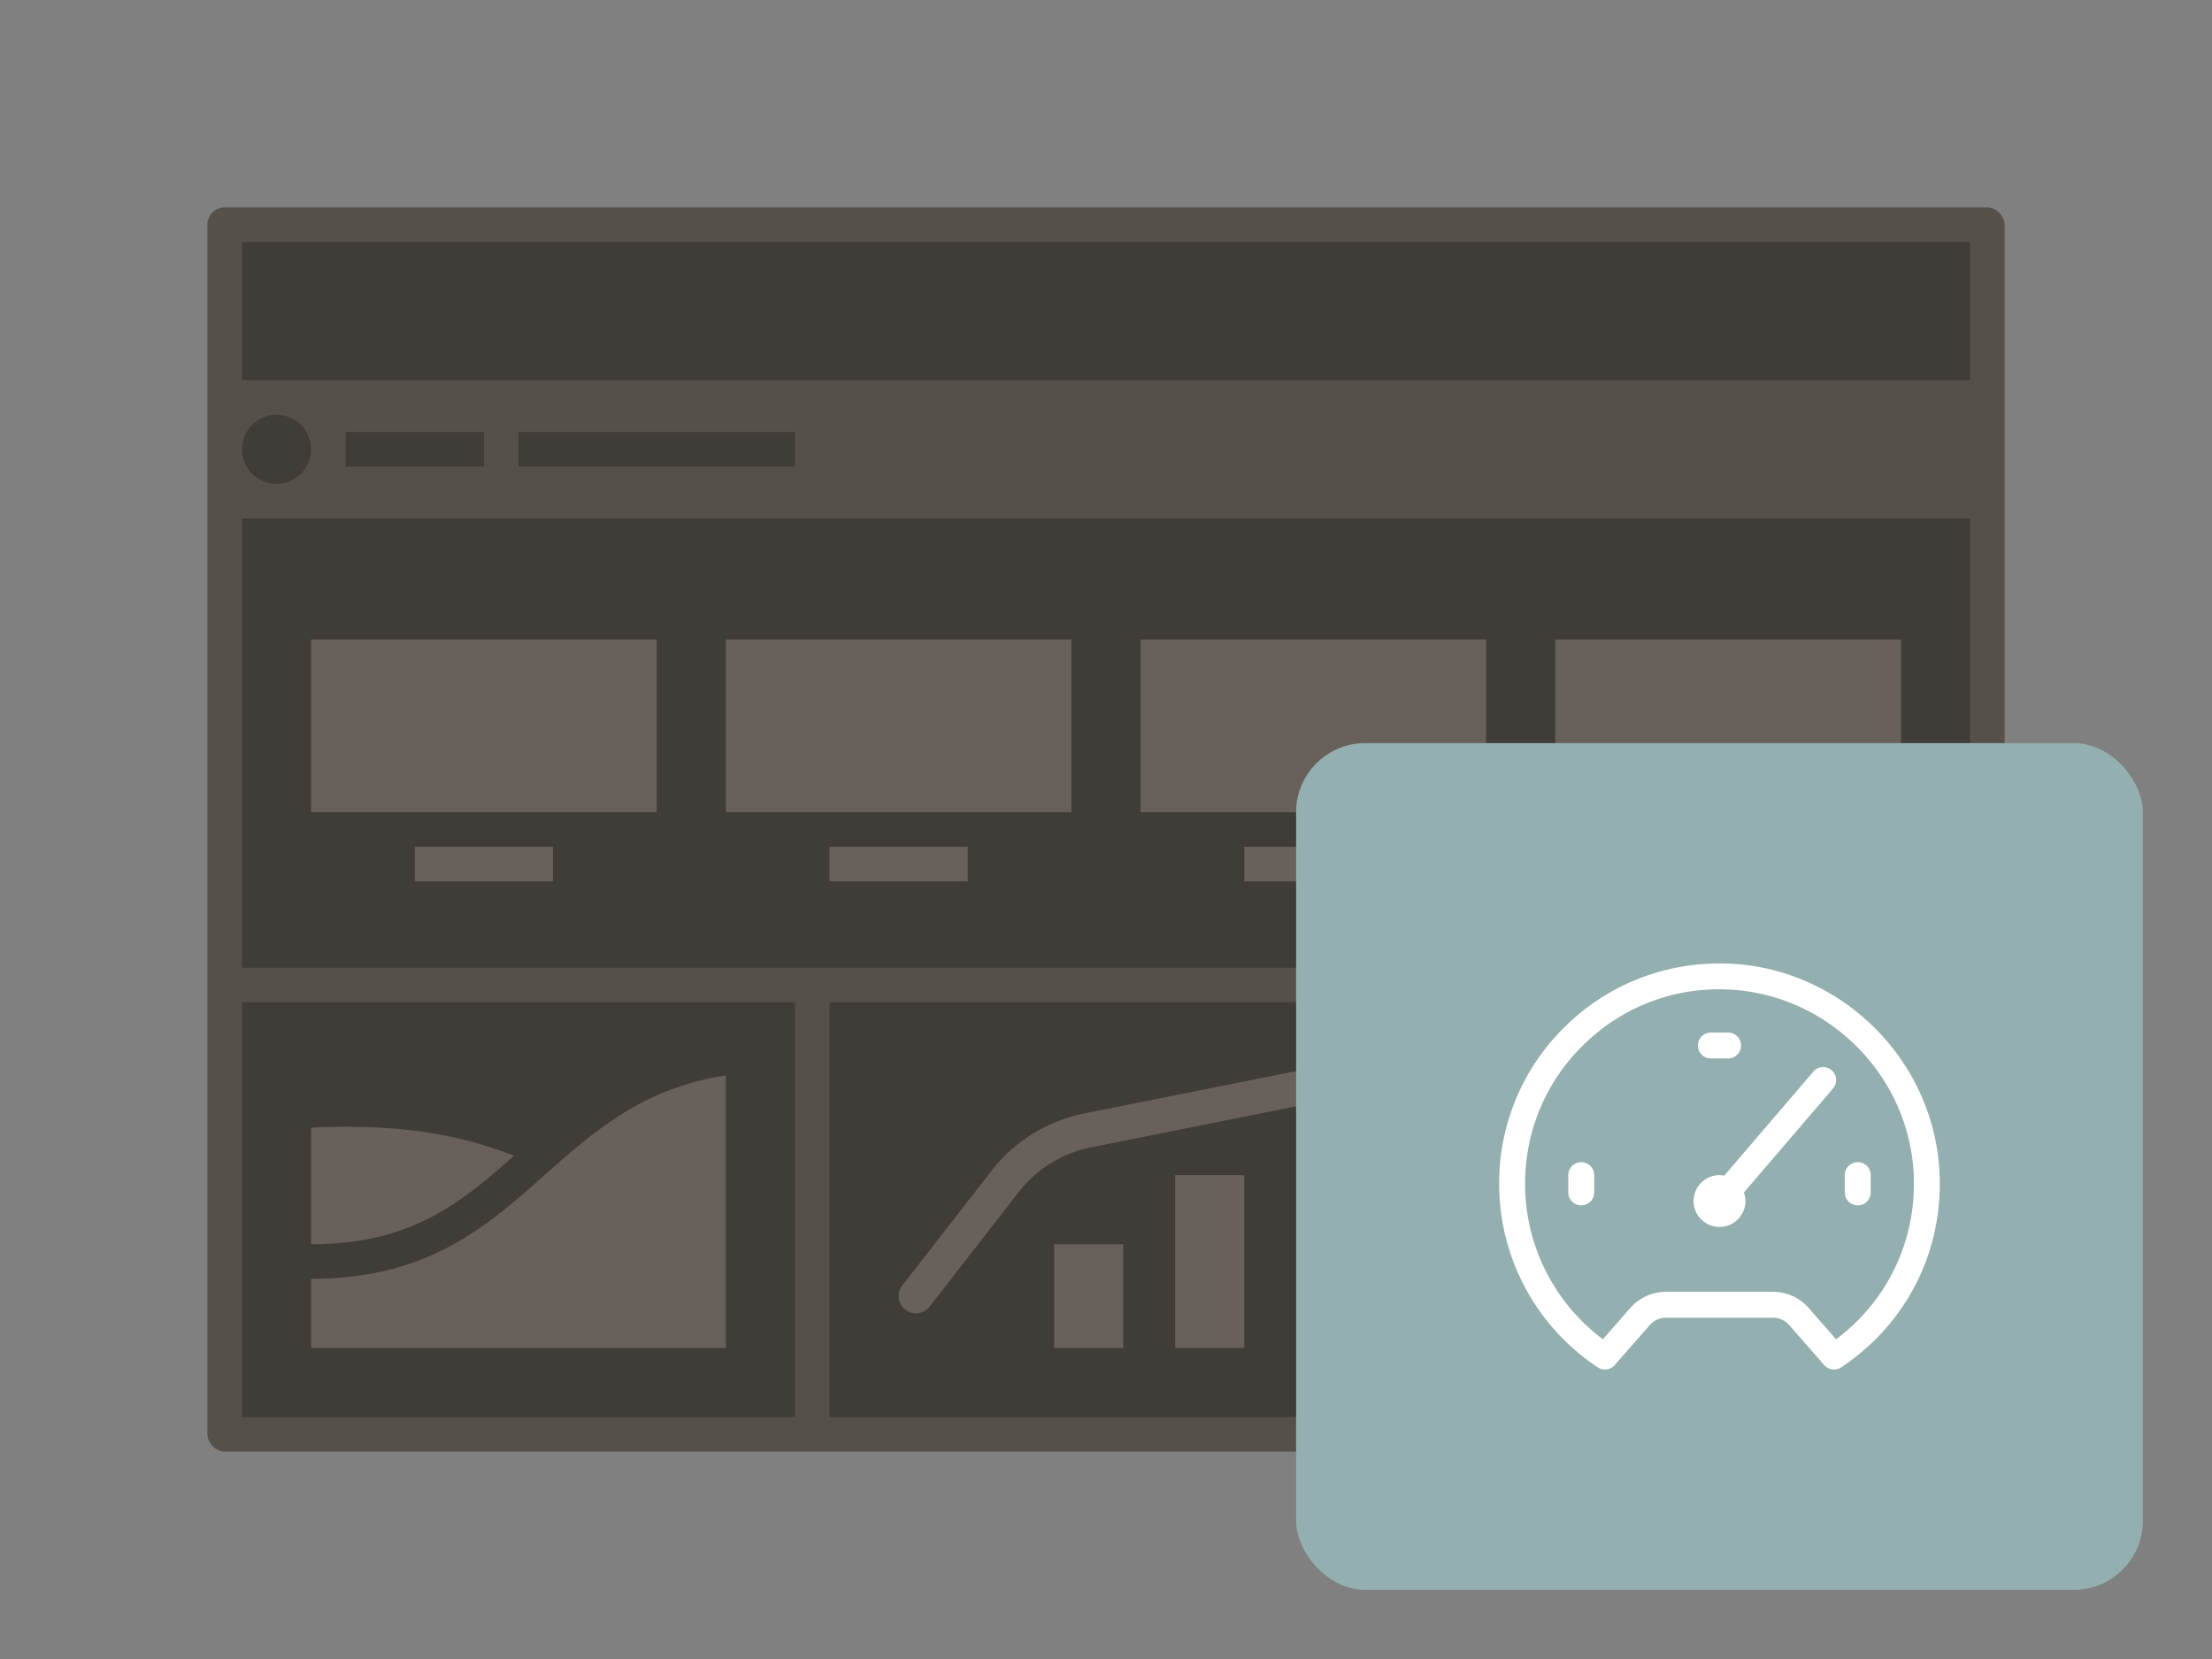 <svg xmlns="http://www.w3.org/2000/svg" xmlns:xlink="http://www.w3.org/1999/xlink" viewBox="0 0 128 96"><rect x="0" y="0" width="128" height="96" fill="#808080" stroke="none"/><defs><symbol id="a" viewBox="0 0 49 49"><path fill="none" d="M0 0h49v49H0z"/><g fill="#fff"><path d="M25.006 12.76c-3.5-.128-6.823 1.125-9.345 3.551A12.645 12.645 0 0 0 11.75 25.5c0 4.279 2.133 8.251 5.707 10.625a.75.75 0 0 0 .979-.131l2.03-2.317c.238-.271.581-.427.94-.427h6.187c.36 0 .703.155.94.427l2.03 2.317a.753.753 0 0 0 .979.131c3.773-2.506 5.901-6.703 5.693-11.227-.302-6.553-5.674-11.885-12.23-12.139Zm6.242 21.738-1.586-1.81a2.746 2.746 0 0 0-2.068-.938h-6.187a2.75 2.75 0 0 0-2.068.938l-1.585 1.81a11.226 11.226 0 0 1-4.503-8.998c0-3.088 1.226-5.967 3.451-8.108 2.225-2.141 5.16-3.268 8.247-3.134 5.784.225 10.523 4.929 10.79 10.709.174 3.774-1.495 7.29-4.49 9.531Z"/><path d="m29.931 19.012-5.156 6.016a1.542 1.542 0 0 0-.274-.028 1.5 1.5 0 1 0 1.5 1.5c0-.174-.035-.338-.09-.493l5.159-6.019a.75.75 0 0 0-1.139-.977ZM32.5 24.25a.75.75 0 0 0-.75.75v1a.75.75 0 0 0 1.5 0v-1a.75.75 0 0 0-.75-.75Zm-16 0a.75.75 0 0 0-.75.75v1a.75.75 0 0 0 1.5 0v-1a.75.75 0 0 0-.75-.75Zm7.5-6h1a.75.75 0 0 0 0-1.5h-1a.75.75 0 0 0 0 1.5Z"/></g></symbol></defs><rect x="12" y="12" width="104" height="72" rx="1" ry="1" fill="#56504b"/><path fill="#403c38" d="M14 14h100v8H14zm0 16h100v26H14zm0 28h32v24H14zm34 0h32v24H48zm34 2h32v22H82z"/><circle cx="16" cy="26" r="2" fill="#403c38"/><path fill="#403c38" d="M20 25h8v2h-8zm10 0h16v2H30z"/><path d="M42 62.227C31.421 63.859 30.415 74 18 74v4h24V62.227ZM61 72h4v6h-4zm7-4h4v10h-4z" fill="#67605b"/><path d="M20 65.2c-.705 0-1.365.023-2 .058V72c5.733 0 8.604-2.334 11.748-5.12-2.451-.966-5.396-1.68-9.748-1.68ZM53 76a1 1 0 0 1-.789-1.614l5.173-6.65a9.01 9.01 0 0 1 5.339-3.3l12.082-2.416a1 1 0 0 1 .393 1.961l-12.082 2.416a6.999 6.999 0 0 0-4.152 2.567l-5.173 6.65a1 1 0 0 1-.79.386ZM18 37h20v10H18zm24 0h20v10H42zm24 0h20v10H66zm24 0h20v10H90zM24 49h8v2h-8zm24 0h8v2h-8zm24 0h8v2h-8zm24 0h8v2h-8z" fill="#67605b"/><rect x="75" y="43" width="49" height="49" rx="4" ry="4" fill="#94afaf"/><use width="49" height="49" transform="translate(75 43)" xlink:href="#a"/></svg>